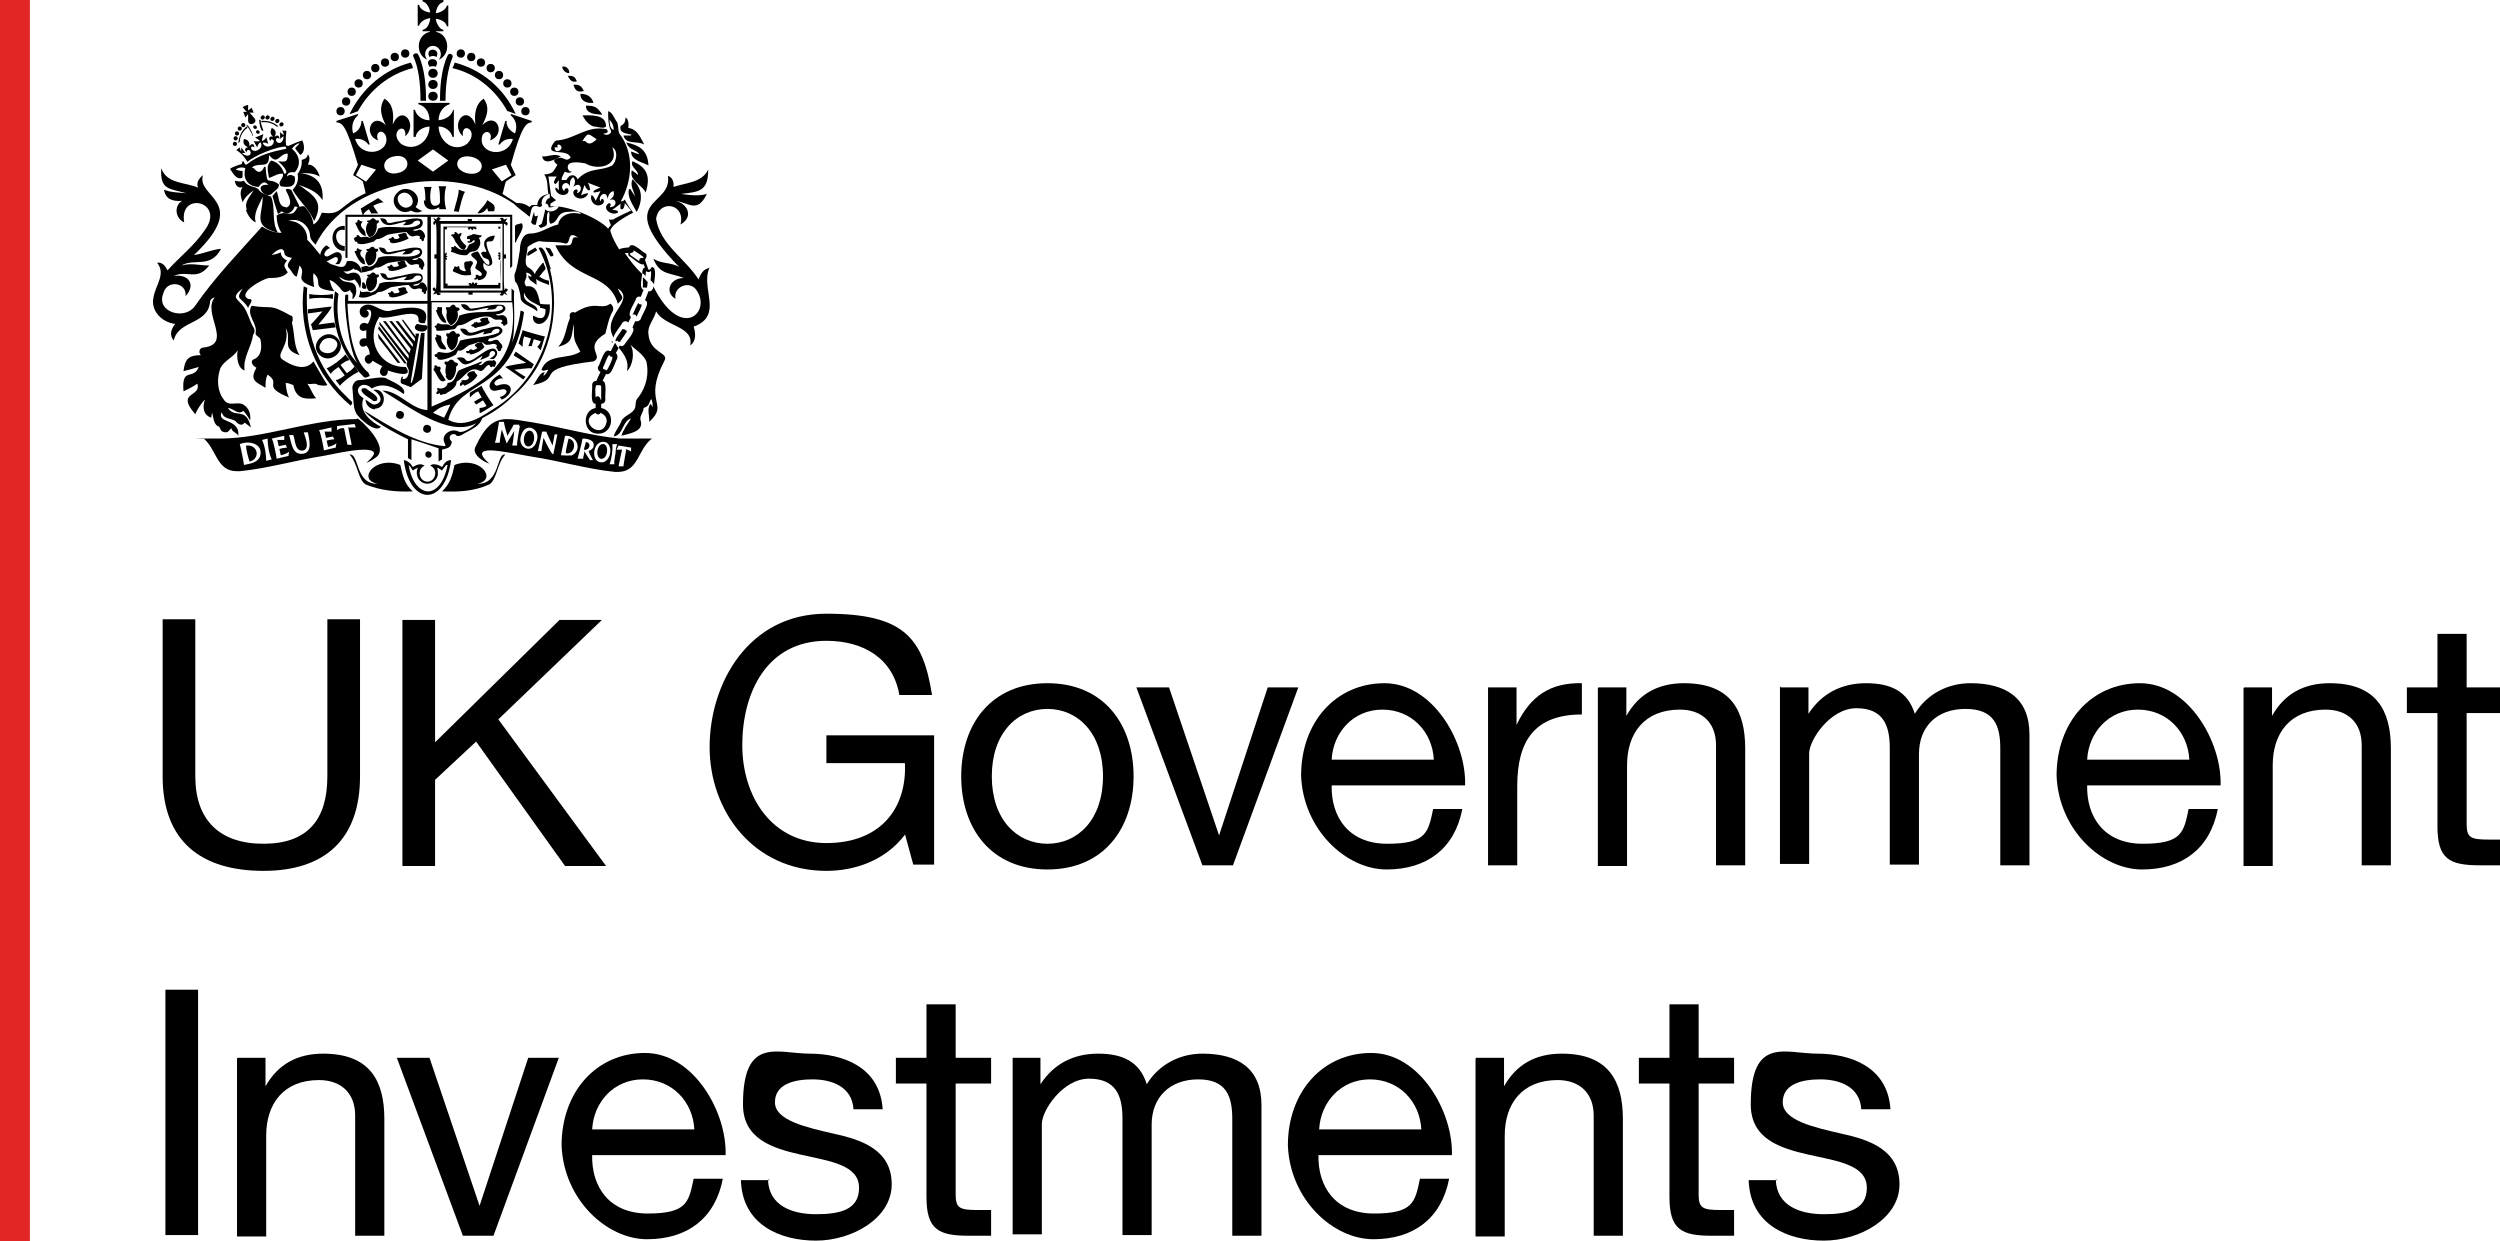 <?xml version="1.0" encoding="UTF-8"?>
<svg xmlns="http://www.w3.org/2000/svg" version="1.1" viewBox="0 0 359.7 178.6">
  <!-- Generator: Adobe Illustrator 30.0.0, SVG Export Plug-In . SVG Version: 2.1.1 Build 123)  -->
  <defs>
    <style>
      .st0 {
        fill: #e12626;
      }
    </style>
  </defs>
  <g id="Line">
    <rect class="st0" width="4.3" height="178.6"/>
  </g>
  <g id="Simplified_Coat_of_Arms">
    <g>
      <g>
        <path d="M93.5,38.8h-.2s-.5-1.4-.5-1.4c.2-.3.4-.8,0-1-.5-.2-1.9-1.8-2.3-.8-.2,0-1.3.1-1.4.3-.5-.8-1-1.7-1.3-2.7.2-1.1,3.3-2.6,3.3-2.6,0,0-.9-1.2-1.2-1.9-.2.3-.3.2-.6.3,1.7-3,2-7-.2-9.8-.2-.5-.1-1.1-.3-1.6-.4-.5-.7-1.5-1.3-1.6,0,.9,0,1.8.3,2.6.5.6-.6,1.1-1,.6.6,0,.8-.2.5-.6-2.8-.6-4.4,1.3-7,1.6-.2,0-.4,0-.6.3-1.6,2.2,2,.7,2.4,2.2-.6.5-.7.2-1.3,0-.8,0-1.6.3-.6,1-.6,1-.6,1.3-1.9,1.4.6.8.4,1.9.6,2.8-.9.2-1.5.6-1.6,1.6-.4,0-.9-.1-1.1.3-.6-.5-1.2-.6-1.9-.6-.3-.2-1.2-.8-2-1.3.2-.6.3-1.3.5-1.8.3-.2,1.2-.8,1.4-.9-.1-.2-.6-1.2-.7-1.5,1.6-5.7,2.2-6,3-6.1v-.2s-3-1-3-1v.2c.7.6,1,1.5.6,2.6-.8-.4-1.3-1.1-1.2-1.8,0,0-.2,0-.2,0l-1,3.4s.1,0,.2,0c.4-.6,1.1-.9,1.9-.8-.9,3-5.2,2.1-4.4-.5.5-1,1.6-.4,1.1.7,2.4-.8,1-4.3-1.1-2.2.7-1.4,1.1-2.5.2-3.8-1.1.7-1.4,2-1.2,3.7-1.3-3.1-3.7,0-1.8,1.7-.3-2.3,2.5-.8.6,1.1-1.8,1.3-4-.2-4.1-2.5,1,0,1.8.7,2,1.5,0,0,.2,0,.2,0v-3.9c.1,0,0,0-.1,0-.2.8-1,1.4-2.1,1.5,0-1.2.8-2.1,1.6-2.3v-.2h-4.5v.2c.9.2,1.6,1.1,1.6,2.3-1.1,0-1.9-.7-2.1-1.5,0,0-.2,0-.2,0v3.9c.1,0,.3,0,.3,0,.1-.8.9-1.4,2-1.5,0,2.3-2.3,3.7-4.1,2.5-1.9-1.8.9-3.3.6-1.1,1.9-1.6-.4-4.8-1.8-1.7.2-1.7,0-3-1.2-3.7-.8,1.3-.5,2.4.2,3.8-2-2-3.4,1.4-1.1,2.2-.5-1.1.5-1.8,1.1-.7.8,2.5-3.5,3.5-4.4.5.8-.1,1.5.2,1.9.8,0,0,.2,0,.2,0l-1-3.4s-.2,0-.2,0c0,.7-.4,1.5-1.2,1.8-.3-1.1,0-2,.7-2.6v-.2c0,0-3.1,1-3.1,1v.2c.9.1,1.4.4,3.1,6.1-.1.3-.6,1.2-.7,1.5.2.1,1.2.7,1.4.9.1.5.3,1.1.4,1.7,0,0,0,0,0,0,0,0,0,0,0,0-4.1,1.9-3.2,3.2-6.3,2.8-.3.7-.5,1.3-1.2,1.7-.1-1-.6-1.8-1.2-2.5-.3-.3-.7,0-1.1,0-.9,1.9-1.4.2-3,1.2,0,.9.2,1.7.7,2.5-1.1,0-2-.4-2.8-.9-3.3,3.7-6.8,7.3-9.7,11.5-1.5,2-5.6.8-4.5-1.9.5-2,3.4-1.6,3.2.4,1.5-1.6.5-3.2-1.7-2.9,2-.9,3.3.8,5.1-1.5-1.4,0-2.6-.4-4,0,1.8-1.1,4.2.5,5.7-2.4-1.3.1-2.5.7-3.9.9,8.2-7.8.3-8.2,1.3-11.5-.6.5-1,1.1-.7,1.8-1.8-.8-4.5-.5-5.3-2.8-.2,3.2,1.2,2.9,3.6,3.6-1.1-.1-2.2-.1-3.2-.5.2,1.4,1.3,1.7,2.6,1.6-1.2.7-1,2.5.3,3.1-.8-4.6,6.1-3,2.9,1.2-1.5,2.2-3.6,3.8-5.3,5.7-.3-.6-.7-1.2-1.5-1.1,1.3,1.6-.2,3.2-.5,4.9-.5,2,1.2,3.7,3.1,3.9-.7.9-.8,1.7-.2,2.4.6-2.9,4.8-2.3,5.2-5.4,0-.4.2-.7.7-.8-1.9,2.2,2.7,6.7-1.6,7.2-.6,0-.8.7-.4,1.1-1.8,0-2.3.6-2.5,2.3.8-.2,1.5-.4,2.2-.6-.8,2-2.5-.1-2.2,3.5.7-.3,1.4-.7,2-1.1.6,2-3.2,1.1-.3,4.4.2-.6,1-1.8,1.4-2.1-.4,1-.3,2.2.9,2.6,0-.3.1-.5.1-.8,0,0,0,0,0,0,.2.7.2,1.6.8,2,.2,0,.3.2.4.4.1.4.5.5.8.5.4,0,.5-.4.8-.6,0,.5.7.6,1,1.1.2-2.6-3.2-1.7-2.4-3.4.3,1.1,1.3.8,2,1.3.3.4.9.8,1.3.2.3.2.6.5.9.7-.7-3.1-2.3-1.2-3.3-2.8.7,0,1.5,1.1,2.2.4.4.4.7.9,1,1.4.1-1-.2-1.8-1-2.3-.9-.5-2.1.4-2.8-.7-1-1.3-1-3.1-.5-4.5.5-1.1,1.9-1.6,2.5-2.6-.2,1,0,2.6,1,2.9-.3-1.8,1-3.4,1.2-5.1.3-.4.3-.8,0-1.2-.5-.9-.7-1.9-1.3-2.8-.9-1.3-2-1.3-.2-2.7-1.1,1.8-.2,1.1.8,2.8.2-.6,1-1.3,0-1.3-1.6-.8,2.1-2.9,3-3,.8,0,2,0,2.7-.8-.4-.8-.8-.9-.1-1.7-.5-.3-.9-.6-.9-1.2-.4.2-.8.3-1.3.4.4-.5,1.6-1.4,1.8-.4,0,.6.6.7,1.1.8-.3.5-.9,1-.4,1.5.4.4.6,1.1,1.1,1.2.1-.5.3-1.1.4-1.6,1.2,1.3-1.2,2,2.1,3.1-.1-.7-.2-1.3-.1-2,1.6,1.3-.7,2.2,3,2.6-.4-.5-.5-1-.7-1.6.6.1,1.1.7,1.5,1.1.4.6.7.9,1.5.3,0,.1,0,.2.1.3.4.3.2.7.2,1h.1c.5-.5.5-1.1.4-1.7-.4-1.2-1.8-.2-2.4-1.5.7.5,1.4.8,2.2.4.4.4.6.7.8,1.3.4-1.3,0-2.6-1.4-2.2-.4.2-.6.1-1-.3.6.2,1.1-.1,1.5-.4,0,.1.1.2.2.2.4,0,.6.3.9.5.1-1.1-1-2-2.1-1.7-.3,1.4-1.4.6-2.3.4-1.4-.8-2.2-2.4-3.4-3.5.1-1.5-1.2-2.8-2.7-2.7,1.4-.6,3,.6,3.1,2,0,.6.4,1,.8,1.4,4.7-9.4,19.8-11.9,28.5-5.9h0c.7.7,1.5,1.2,2.3,1.9.3-.9.1-2,1.5-1.4l.3-.2c-.3-.8.3-1.6,1.1-1.7v.6c-.3,0-.6.4-.6.8.3,0,.5.3.4.5.3.1.6,0,.8-.1.2,0,.4,0,.7,0-.3.7-1.4,1-2,.4h0c.1.2-.4,1.8-.4,1.9,0,.2-.3.4-.5.4,0,.2.2.3.3.4.4-.2.9-.2.9-.7,0-.3-.1-1.7.3-1.6.2.5-.2,1.2.2,1.7,1.3-.3.7-1.4,2.2-1.7.6,0,1.9-.3,2.2.3-1.3-.4-3,0-3.3,1.5-1.4.3-2.5,1.3-4,1.3-1.2,0-1.5,1.5-1.5,2.4-.2,1.1-.3,2.2-.7,3.3-.2.4,0,.8,0,1.2.4.2.8,1.8.8,2.3,0,1,1.7,1.3,2.4,2,.2-1.3-2.2-.9-1.9-2.7.4,1.2,1.4,1.4,2.4,2-.3-1.2-.4-3.2-2.1-2.9-.6-.9.3-.9,0-2,.5.1.7.3.8.6-.1,0-.3,0-.5-.2,0,.8.7.9,1.2,1.4,0-1.2-.2-2-1.3-2.6-.6-.6,0-2,0-2.8,0-.2,1.5-1,1.8-.9,1.1.2,2.4,0,3.5.3,1.1.4.2-2.1,2-.8-1.3-.4-.5,1-1.4,1.1-.7,0-1.2,0-1.9,0,2.4,5.2,7.6,3.7,9,8.4,1.2-1.1.4-1,0-2.2,2.7,1.8-2.5,3.9-.6,7.1-.1-.4,1.1-1.8,1.2-2.1.2-.3.6-.4.9-.1l.4-.8c-.7-.4.6-2.1.7-2.6.1-.3.4-.4.7-.3l.4-1c-.7-.2-.2-1.9-.2-2.3-1-.9-1.8-2-2.5-3h.5c0,.2,0,.4.2.5.3.1,1.6,1.4,2,1.1l.2.5c-.3,0-.4.5-.4.8.2.1.4.3.5.4,0-.1,0-.6.1-.7.2.2.4.2.6,0,.2,0,0,1.2,0,1.3.2.2.4.4.5.6,0-.5.5-2.4-.3-2.5ZM79.8,21.2c.2,0,.3,0,.5,0-.3-.2,0-.6.3-.3.7.5-.7,1.4-.8.4ZM52.6,26.1l-1.4-.9.8-1.5,2.1.7-1.4,1.7ZM57.2,24.9c-2.2.5-2.7-2-.5-2.4,2.2-.5,2.7,2,.5,2.4ZM62.3,24.7l-2.2-1.6,2.2-1.6,2.2,1.6-2.2,1.6ZM69.3,24.1c-.3,1.6-3.8.9-3.5-.7.3-1.6,3.8-.9,3.5.7ZM70.7,24.4l2.1-.7.8,1.5-1.4.9-1.4-1.7ZM87.7,17.2c.4.5.6.9.6,1.5-.4-.1-.6-.6-.6-1.5ZM85.8,20.1c-.5.4-1,.9-1.6.2-.1,0-.2,0-.4,0,.8-1.3.8-1.1,2-.3ZM81.2,24.7c.4.1.7.3,1.1,0-.4,0-.5-.2-.6-.5-.2-1.2,1.8-.8,2.5-.7,1.8,1.1,5,.4,3.9-2.3.9.5.6,2,0,2.6-1.7.9-3.3.2-5,2-.3-.8-1.2-.8-1.6.1-.3,0-.4,0-.7,0,0-.5.3-.8.5-1.3ZM87.7,32.6c0,0-.2.3-.2.3-1.4-1.6-6.2-3.5-8.3-3.2,0,0,0-.2,0-.4h0s.8-.5.8-.5l-.7-.6c0,0-.4-2.8-.4-2.8h1.2s-.4.5-.4.9c0,0,.1.1.2.2.2-.1.5-.6.5-.6v1.6c.1,0-.2-.5-.5-.5,0,0,0,.1,0,.2.3,1.1,1.9,1.1,1.9.2,0-.5-.6-.4-.6.1-.9-.7.3-1.8.8-.7,0-.6,0-1,.5-1.3.3.4.3.8,0,1.4,1.1-1,1.5.7.5.9.5-.9-.9-.6-.4.3.5.7,1.6.6,2-.2,0,0,0,0,0-.1-.4,0-1,.3-1,.3l.5-1.5s.2.6.6.8c0,0,.1,0,.2-.1,0-.4-.3-1-.3-1l1.8.7s-.7.2-1,.5c0,0,0,.1,0,.2.4,0,1-.2,1-.2l-.7,1.4s-.2-.6-.5-.8c0,0,0,0-.1,0-.3.8.5,1.7,1.3,1.4,1-.3.2-1.5,0-.5-.5-.8.9-1.8,1-.4.2-.7.4-1,.9-1.1.1.6,0,.8-.6,1.3,1.1-.5,1.2,1.1,0,1,.4-.4,0-.8-.3-.4-.7.7.6,1.7,1.5,1.2,0,0,0-.1,0-.2-.2-.2-.8-.2-.8-.2l1.2-.9s-.1.5,0,.8c0,0,.2,0,.3,0,.3-.3.3-.9.3-.9l.9,1.1s-2.2,1-2.6,1.3h-.6c0,0,.3.8.3.8h0ZM92.4,37.1c-.3,0-.5.2-.4.5,0,0,0,0,0,0l-1.3-.9c0,0-.1-.2,0-.3.2,0,.5-.1.5-.4,0,.1,1.5.9,1.4,1.1Z"/>
        <path d="M76.9,30.9c0-.1-.1-.3,0-.4-.2,0-.4,1.4-.5,1.5.1.1.2.2.3.3.1,0,.4.1.4,0,0,0,.3-1.3.3-1.3-.2.1-.4.2-.5,0Z"/>
      </g>
      <path d="M57.6,66.9c-3.6-1.4-6.3,2.1-3.3,2.7-3.2.1-2.6-4.4-4-4.2,1.2,1.3,1.2,3.6,2.3,4.3,2.2.9,4.5,1.1,6.8,1-1.2-1-1.5-2.4-1.8-3.8Z"/>
      <path d="M68.7,69.6c3-.6.3-4.1-3.3-2.7-.3,1.4-.6,2.7-1.8,3.8,2.3.1,4.6,0,6.8-1,1.1-.7,1.1-3,2.3-4.3-1.3-.3-.7,4.3-4,4.2Z"/>
      <path d="M92.5,41.2c0,0,0,.1,0,.2.2-.1.4,0,.5,0,.2,0,.1-.6.2-.8-.2-.2-.4-.5-.7-.7v1.2Z"/>
      <path d="M91.6,45.6c0-.2.9-1.7.7-1.8-.2,0-.4,0-.4-.2-.2,0-.8,1.6-.9,1.7.3-.2.7.1.6.5,0,0,0,0,0,0Z"/>
      <path d="M101.9,38.6c-.8.2-1.1.9-1.4,1.6-1.9-3-5.5-5-6.1-8.7.4-2.9,4.3-2.2,3.5.8,2-1.1,1-3.1-.8-3.4,2,.2,3.2,1.9,4.6-1-1.2.4-3.1.1-3.7,0,2.5-.3,3.9-.3,3.9-3.5-.9,1.9-3.3,1.9-5,2.5.1-.8-.2-1.4-.8-1.6.7,4.6-8.1,3.1,1.6,13.1-1.2-.7-2.6-.4-3.7-1.2.9,2.4,2.4,2,4.4,2.8-2.1,0-2.8,2.1-1.2,3-.4-1.6,1.8-2.7,2.9-1.4,2.5,3.2-2.1,7.7-6.1-.4,0,.4-.3.8-.7.7l-.5,1.3c.9.3-.5,2.1-.6,2.7-.2.3-.5.4-.8.3l-.4.9c.6.5-.9,2-1.1,2.4-.2.3-.5.4-.7.2l-.2.3s0,0,0,0c1,1.2,1.5,2.1,1.2,3.4.8-.7,1.2-2.7.5-3.8.8.8,1.8,1.3,2.3,2.4.4,1.8,0,3.6-1.1,5.1-.5.5-.4.8-.5,1.5-.3,1-1.6,1.1-2,2-.3.8-.9,1.4-1.1,2.2,1.4-.2,1.2-2.2,2.5-2.6-.5.8-1.1,1.6-1.4,2.5,1.1-.3,3.2-.6,2.8-2.1-.3-.7.4-1.2.4-1.9.9-.3.7-.7,1.1-1.3.2.4.2.8.2,1.2-.1-.2-.2-.4-.3-.5-.6.8-.1,1.7-.2,2.6,3-2.7-1-2.7,2.2-8.8.7-1.2-2.1-1.1-2.3-3.8-.2-1.2.8-2.1,1.1-3.3,1.2,2.2,5.5,2.1,4.9,4.9.9-.6.8-1.8.5-2.7,4.4-1.6.9-5.6,2.3-8.5Z"/>
      <path d="M88.8,49c0,0,.2.1.2.2,0,0,.1,0,.2,0,0-.1,1.1-1.5,1-1.6-.1,0-.2-.1-.3-.2-.1,0-.3-.1-.4,0,0,.2-1.2,1.5-.9,1.7,0,0,.1,0,.1,0Z"/>
      <path d="M88.2,49.3s0,0,0,0h0s0,0,0,0Z"/>
      <path d="M45.7,55.4c.4,0,.9.2,1.4,0-.7-1.1-1.3-2.2-2-3.4-1.2,1.5-3.2.6-4.5-.3-1-.8,1.2-2,.5-4.5,1,1.6-.8,3,2,3.9-.8-1.2-.7-2.8-1-4.2,0-.2-.2-.5,0-.7,0-.3.1-.8-.3-.8-3.2-1.8-2.5-.9-5.6-1.4-.8,1.3.8,2.5.6,3.8-.2.6.7.6.7,1.2.2,1,.1,2.3-1,2.7-.6.3-.1,1,.4,1.2-1,1.8-.2,2,1.3,2.9,0-.7,0-1.3.3-1.9,2.1,1.4-1,1.6,3.1,3.3-.4-.7-.4-1.4-.5-2.1.4,0,.8.2,1.1.3.4,1.9,1.5,2.1,3.3,1.9-.6-.6-.8-1.5-1.3-2.1.5.2,1.1-.2,1.6.2Z"/>
      <path d="M82.6,44.9c-.6,0-.7.3-.6.9-.6,1.3-.6,3-1.7,4.1,2.3-.6,1.8-1.5,2.3-3.3-.1,2.4,0,2.3.9,4-1.8,1.2-4.7.2-5.6,2.6.3.3.6,0,1,0-.2.3-.3.6-.7.9,0-.2.1-.4.2-.5-.7-.2-1.2,1.3-1.7,1.8,4.7-1-.6-2.3,8.7-3.4,1.6-.8-1.6-2,1.7-4,.3-1.1.5-2.3,1.1-3.3.1-.3,0-.8-.4-1-1.4,1-2.1-.6-5.1,1.3Z"/>
      <path d="M34.9,25.5c0-.3,0-.6,0-.9-.4,0-.7-.1-1-.2.4-.3.9-.4,1.4-.2-.4,1.5.3,2.6,1.9,2.7.5-.7.9-.9,1.4-.3-2.2-.2-.6,2.1.5,1.3.3-.4,1.2-.8,1-1.4-1.7-1.2-1.6.6-1.9-2.5,0,0-.2,0-.2,0-.2.6-.7,1-1.2.5-.2-.2-.3-.4-.6-.4,1.2-.9,2.6.4,2.5-1.8,1.3,1.6,1.4-.2,2.7-.2,0,1.3-.3,1.2-1.4,1.1.4.3,1.8,1.7.9,1.8-.3-.9-.9-1.7-1.9-1.9-.8.8-.4,1.6-.3,2.5.7-.2,1.3-.7,2-.6.2.7-.9,1.1-.3,1.8,1.1.2,2.3.2,2-1.4-.4-.2-.7-.4-1.1,0,0-.6.6-.7,1.1-.6,1-1.1.7-2.5-.4-3.4.3-.4.6-.7,1.1-.8-.2.4-.6.5-.6.8.2.3.5.6.7.9.6-.3.7-1.2.3-2.1-.7.2-2,.8-2,.8-.6-.2-.4,0-.3.4-2,.4-4,.9-5.6,2.2-.3.2-.4,0-.5-.3-.2-.3-.3.2-.3.3,0,0-1.2.3-1.7.7.4.6.9,1.6,1.7,1.3Z"/>
      <path d="M42.8,24.9c.2.9,0,1.7-.7,2.4.9,1.6,2.4,2.8,3.1,4.5,1.5-2.8-.1-3.7-2.2-5.2,1.3.5,2.6.9,3.4,2.2.2-2.4-.9-3.6-3.2-3.9,0,0,0,0,0,0,1,0,1.9,0,2.8.5-.2-.7-.8-1.8-1.7-1.7.3-.7.3-1.1,0-1.5-.1.5-.4.7-.9.8.1.8-.2,1.5-.6,2.1Z"/>
      <path d="M35.4,30.3c.3.7.7,1.4,1.4,1.7-.4-1.3.5-2.5,1-3.7,0,2.7-1.6,4.2,2.2,5.2-1-1.6-.3-3.6-1-5.2-.6-.3-1.3-.4-1.7-.9-.1-.2-.3-.3-.5-.4-.7-.2-1.4-.4-1.7-1-.5.2-.8.1-1.3,0,0,.6.5,1.2,1.1.9-.5.8-.2,1.5,0,2.2.4-.8,1-1.3,1.6-1.7-.5.8-1.4,1.7-1,2.7Z"/>
      <path d="M50.5,58.3c.5-.5-.2-.7-.5-1.1-4.5-4.2-6.2-9.7-5.8-15.8-.1,0-.2-.1-.5-.2-.8,6.5,1.7,13,6.8,17.2Z"/>
      <path d="M91,23.2c-.4.8.8,1.2.8,2-.3-.3-.6-.5-.9-.7-.4,1.5,1.4,2,2,3.2.7-2.2.3-3.6-1.9-4.5Z"/>
      <path d="M41.2,29.8c-1.2,0-1-1.4-1.4-2.3-.2.2-.4.5-.6.7.2.8.5,1.7.8,2.6.2-.1.4-.3.5-.4.8.6,1.6.2,1.9-.7.2,0,.5.2.7,0-.4-.8-.8-1.6-1.2-2.4-.2,0-.5-.3-.8,0,.3.7,1.3,2.2,0,2.6Z"/>
      <path d="M90.8,19.4s0,0,0,.1c-.4,0-.8,0-1.1,0,.4,1.4,2,.7,3,1.3-.6-1.1-1-2.2-2.3-2.4.1-.6,0-1.3-.4-1.5,0,.6-.2,1-.7,1.2-.3,1.1.9,1.1,1.7,1.3Z"/>
      <path d="M90.5,27.2h0c-.3,1.2.6,2.3,1.1,3.3.9-1.6.9-3.4-.6-4.7-.4.9.2,1.7.4,2.5,0,0,0,0,0,0-.2-.4-.5-.7-.7-1.1Z"/>
      <path d="M90.1,20.5c.5,1.2,1.3.9,1.9,1.7-.5-.1-.8-.3-1.2-.4,0,1.3,1.6,1.5,2.5,2-.1-2.1-1.2-2.9-3.2-3.3Z"/>
      <path d="M85.4,18.2c.6,0,1.4.4,1.8,0,0-1.8-2.2-1.6-3.4-1.6.4.7.8,1.3,1.6,1.6Z"/>
      <path d="M79.1,43.8c-.5,0-.9,0-1.4-.1,0,.3,0,.4,0,.6.3,0,.5.1.8.2,0,1.5-.7,1.5-1.8.9-.3,1.9,2.7,1.7,2.4-1.6Z"/>
      <path d="M78.1,37.8c-1.7,2-1.7,2.3.9,3.2,0-.2,0-.4,0-.6-.5-.1-1-.3-1.4-.6.3-.4.6-.8.9-1.1,0-.3-.2-.5-.3-.9Z"/>
      <path d="M70.3,30.4c.3,0,.5,0,.8,0,.3-1-.3-1.1-1-1.6-.3.8-1,1.2-1.4,1.9.7,0,1.1-.3,1.4-.8,0,.2.1.4.2.6Z"/>
      <path d="M74.2,34.9c.2-.7,1.5-2.3.8-2.8-.3.2-1,.1-.9.6,0,.7,0,1.4,0,2.2,0,0,0,0,0,0Z"/>
      <path d="M86.6,16.5s0,0,0-.1c-.7-1-1-1.2-2.3-1.2,0,1.2,1.3,1.2,2.2,1.3Z"/>
      <path d="M83.5,13.5c0,.9.7,1.4,1.9,1.3-.3-.9-.9-1.3-1.9-1.3Z"/>
      <path d="M80.7,22.5c-1-.5-1.8.1-2.7,0,.3,1.4,1.9.4,2.7,0Z"/>
      <path d="M82.5,12.2c.3.9.6,1.1,1.5.9-.3-.7-.7-1-1.5-.9Z"/>
      <path d="M83,11.7c-.3-.7-.5-.8-1.3-.8.3.7.7,1,1.3.8Z"/>
      <path d="M78.5,35.7c.2.4.5.8.7,1.2.9,0,.1-.7,0-1.1-.1-.1-.4-.1-.6-.2,0,0,0,0,0,0Z"/>
      <path d="M76,36.8c.5-.3.9-.5,1.3-.8,0-.1-.2-.2-.3-.4-.4.4-1.3.5-1.1,1.2Z"/>
      <path d="M81.9,10.5c.1-.5-.5-1.1-1-.9,0,.5.6,1,1,.9Z"/>
      <polygon points="71.7 36.6 71.7 36.6 71.7 36.6 71.7 36.6"/>
      <path d="M36.9,18.5c.2-.2-.1-.6-.4-.4-.2.2.1.6.4.4Z"/>
      <path d="M37.3,19.2c.2-.2-.1-.6-.4-.4-.2.2.1.6.4.4Z"/>
      <path d="M35.6,16.1h0s-.6,0-.6,0l.3.8.4-.5s0,0,0,0c0,0,0,1,0,1h0c.1.9,1.5.3.9-.4,0,0-.7-.8-.7-.8,0,0,0,0,0,0h.6c0,0-.3-.7-.3-.7l-.5.4s0,0,0,0v-.8c-.2,0-.6.2-.8.3l.5.6s0,0,0,0Z"/>
      <path d="M33.9,20.2c.4,0,.4-.6,0-.6-.4,0-.4.6,0,.6Z"/>
      <path d="M33.8,21c.4,0,.4-.6,0-.6-.4,0-.4.6,0,.6Z"/>
      <path d="M35,18.3c.4,0,.4-.6,0-.6-.4,0-.4.6,0,.6Z"/>
      <path d="M34.1,19.5c.4,0,.4-.6,0-.6-.4,0-.4.6,0,.6Z"/>
      <path d="M37.7,20.2c0-.3.2-.9.2-.9-.3.1-.9.4-1.2.5,0,0,.6.3.7.5-.3,0-.5.1-.9,0l.5.9c.1-.4.3-.7.5-.7.5.8-.8,1.6-1.3,1-.2-.3,0-.6.4-.3,0-.6-.5-.6-.7-.1,0-.6-.1-1-.8-1.1-.2.6,0,.9.6,1.2-.3,0-.7.3-.2.7,0-.4.3-.4.5-.2.3.7-.5,1-1.2.3.1,0,.3,0,.5,0l-.6-.8c0,.3,0,.5,0,.6-.1-.2-.2-.3-.2-.6l-.5.4c.5.3,1,.7,1.6,1.7.8-.8,4.2-2.3,5.6-2.2-.2-1.1,0-1.8,0-2.3h-.6c.2.3.2.4.2.6-.1,0-.3-.2-.5-.4v1c.2-.2.3-.3.5-.4,0,1-.8,1.3-1.1.6,0-.3.2-.5.5-.2,0-.6-.4-.6-.7-.3.3-.6.2-1-.4-1.3-.3.6-.2.9.2,1.3-.4-.2-.8.1-.4.6,0-.4.4-.3.5,0,0,.9-1.4,1.1-1.6.2.1,0,.5,0,.8.2l-.3-1c-.1.4-.4.5-.6.6Z"/>
      <path d="M53.6,51.9c.5.3,1,.6,1.4.8-1.1,1.4.9,2,.8.6.8.3,3.8,1.2,2.6-.5-3.9.1-5.9-4-3.8-7.2,1.3.6,6-1.7,5.6.6.2.3.3.3.9.3,1.3-3.1-3.3-2.2-4.9-1.8-1.5.4-2.8-1.7-4.2-.5-.5.5-.2,1.5.5,1.5.6,0,.8-.8.2-1.1,1.2-.4.6,1.5.2,2-1.4-.7-1.6,1.5-.2.9,0,.4,0,.8,0,1.2-1.5-.3-1.1,1.8,0,1,.3.3.5.8.5,1.3-1.5.2-.3,2.2.4.9Z"/>
      <path d="M58,54.2c0,0-.1,0-.2,0-.1.3-.3.8,0,1,0,0,1.3.5,1.3.5l1.6-1.2.4-6.6h-.5c-.1,0-1,7.6-1.5,7.2,0-.5,1.2-7.1,1.2-7.1,0,0-.3,0-.5,0,0,.2,0,.4,0,.4l-1.8-2.4h-.2c0,.1,1.9,2.7,1.9,2.7v.4c-.3-.1-2.2-2.7-2.4-2.9h-.4s2.5,3.3,2.5,3.3v.4c-.1,0-3-3.7-3-3.7h-.4s3.1,4,3.1,4l-.2.6-3.4-4.6h-.4s3.7,4.9,3.7,4.9v.5c-.1,0-4.2-5.3-4.2-5.3v.4c0,0,3.7,5,4,5.3-.2.6,0,.7.2,1.2.1.6-.2,1.5-.9,1.3Z"/>
      <path d="M58.4,52.1l-3.9-5.2s0,.2-.1.4c.3.4,3.8,5,3.8,5h.3Z"/>
      <path d="M54.5,48.7c.9,1.1,1.8,2.3,2.7,3.5.1,0,.4,0,.4,0l-3.2-4.2s0,.4.1.7Z"/>
      <path d="M61.3,46.8c-.4,0-.9-.1-1.3-.2-.8.7.1,1.1.7,1.1.5.1,1.2-.6.6-.9Z"/>
      <path d="M61.2,65.3c-.1.6.8.8.9.2.1-.6-.8-.8-.9-.2Z"/>
      <path d="M62,61.8c.2-.7-1-1-1.1-.2-.2.7,1,1,1.1.2Z"/>
      <path d="M58.1,59.8c.2-.7-1-1-1.1-.2-.2.7,1,1,1.1.2Z"/>
      <path d="M64.4,66.9c-.5,2.6-1.7,3.8-2.8,3.8s-2.4-1.2-2.8-3.8c.1.1.3.3.4.5l.2.3.3-.2c.1,0,.3-.2.4-.2-.1.3-.2.7-.1,1,.1.8.8,1.3,1.5,1.3.7,0,1.4-.6,1.5-1.3,0-.4,0-.7-.1-1,.1,0,.3.1.4.2l.3.2.2-.3c.2-.2.3-.4.4-.5M64.9,66.2c-.7,0-1,.5-1.3,1-.3-.2-.7-.4-1.1-.4-.2,0-.4,0-.6.2,1.2.5.8,2.3-.4,2.3-1.2,0-1.6-1.8-.4-2.3-.2-.1-.4-.2-.6-.2-.4,0-.8.2-1.1.4-.3-.5-.7-.9-1.3-1,.4,3.3,1.9,5,3.4,5s3-1.7,3.4-5h0Z"/>
      <path d="M54.2,57.6c.5-.6-1.3-1.4-1.5-1.7-.2-.1-.5,0-.6,0-.5.6,1.2,1.4,1.5,1.7.2.2.5.1.7,0Z"/>
      <path d="M53.9,58.8c1.9,0,1.7-3.1-.2-2.7.9.5,1.7,1.7.3,2.1-.5.1-1-.5-1.4-.7,0,.7.6,1.4,1.4,1.4Z"/>
      <path d="M51.2,59.4c.4.8,2.9,3,3.6,2-1.2-.6-3.3-2.1-2.5-4.1-1.8-1.1-.2-2.8,1.2-1.4,1.5-.9,3.1-.3,4.6.8.5-1.1-2-1.9-2.6-2.3-.7-.3-3.1.3-3.9.3-.5,0-.9.6-.9,1.1.1.6.1,3.1.5,3.5Z"/>
      <path d="M73.1,16l1.1.4c-1.7-3.7-4.9-6.4-8.8-7.4,0,.3-.2.5-.3.8,3.4.8,6.2,3.1,7.9,6.2Z"/>
      <path d="M50.4,16.4l1.1-.4c1.7-3.1,4.6-5.4,7.9-6.2,0-.3-.2-.6-.3-.8-3.8,1-7,3.7-8.8,7.4Z"/>
      <path d="M70.6,10.4c.8,0,.8-1.2,0-1.2-.8,0-.8,1.2,0,1.2Z"/>
      <path d="M67.8,8.8c.8,0,.8-1.2,0-1.2-.8,0-.8,1.2,0,1.2Z"/>
      <path d="M66.3,8.3c.8,0,.8-1.2,0-1.2-.8,0-.8,1.2,0,1.2Z"/>
      <path d="M69.2,9.6c.8,0,.8-1.2,0-1.2-.8,0-.8,1.2,0,1.2Z"/>
      <path d="M71.8,11.4c.8,0,.8-1.2,0-1.2-.8,0-.8,1.2,0,1.2Z"/>
      <path d="M75,16c0,.8,1.2.8,1.2,0,0-.8-1.2-.8-1.2,0Z"/>
      <path d="M74.2,14.6c0,.8,1.2.8,1.2,0,0-.8-1.2-.8-1.2,0Z"/>
      <path d="M73,12.6c.8,0,.8-1.2,0-1.2-.8,0-.8,1.2,0,1.2Z"/>
      <path d="M73.4,13.2c0,.8,1.2.8,1.2,0,0-.8-1.2-.8-1.2,0Z"/>
      <path d="M54,10.4c.8,0,.8-1.2,0-1.2-.8,0-.8,1.2,0,1.2Z"/>
      <path d="M52.8,11.4c.8,0,.8-1.2,0-1.2-.8,0-.8,1.2,0,1.2Z"/>
      <path d="M49,16.6c.8,0,.8-1.2,0-1.2-.8,0-.8,1.2,0,1.2Z"/>
      <path d="M55.4,9.6c.8,0,.8-1.2,0-1.2-.8,0-.8,1.2,0,1.2Z"/>
      <path d="M50.6,13.8c.8,0,.8-1.2,0-1.2-.8,0-.8,1.2,0,1.2Z"/>
      <path d="M49.8,15.2c.8,0,.8-1.2,0-1.2-.8,0-.8,1.2,0,1.2Z"/>
      <path d="M58.3,8.3c.8,0,.8-1.2,0-1.2-.8,0-.8,1.2,0,1.2Z"/>
      <path d="M51.6,12.6c.8,0,.8-1.2,0-1.2-.8,0-.8,1.2,0,1.2Z"/>
      <path d="M56.8,8.8c.8,0,.8-1.2,0-1.2-.8,0-.8,1.2,0,1.2Z"/>
      <path d="M63.3,14.5h.8c0-2.6.4-4.8,1-6.2.2-.5-.5-.8-.7-.3-1,2.1-1.1,5-1.1,6.6Z"/>
      <path d="M60.5,14.5h.8c0-1.6-.1-4.5-1.1-6.6-.2-.5-1-.1-.7.3.7,1.5,1,3.7,1,6.2Z"/>
      <path d="M62.3,14.5c.9,0,.9-1.3,0-1.3-.9,0-.9,1.3,0,1.3Z"/>
      <path d="M62.3,12.8c.9,0,.9-1.3,0-1.3-.9,0-.9,1.3,0,1.3Z"/>
      <path d="M62.3,11.2c.9,0,.9-1.3,0-1.3-.9,0-.9,1.3,0,1.3Z"/>
      <path d="M61.8,9.6c.3-.1.7-.1.9,0,.9-1.5-1.9-1.4-.9,0Z"/>
      <path d="M62.8,8.2c.7-1.4-1.8-1.4-1,0,.3-.2.7-.2,1,0Z"/>
      <path d="M61.9,2.7c-.1.8-.5,1.5-1.1,1.6v.2h1.1c0,0,0,0-.1.1-1.9.4-2.1,3.3-.3,4-.7-.7-.2-2,.8-2,1,0,1.5,1.3.8,2,1.8-.7,1.6-3.6-.3-4,0,0,0,0-.1-.1h1.1v-.2c-.5-.1-1-.8-1.1-1.6.8.1,1.5.5,1.6,1.1h.2V.8h-.2c-.1.5-.8,1-1.6,1.1.1-.8.5-1.5,1.1-1.6V0h-3v.2c.5.1,1,.8,1.1,1.6-.8-.1-1.5-.5-1.6-1.1h-.2v3h.2c.1-.5.8-1,1.6-1.1Z"/>
      <path d="M88.2,49.3h0c0-.1-.1-.2-.2-.3,0,.1,0,.3.2.3Z"/>
      <path d="M87.7,50.5c-.8-.5-1.3,1.8-1.6,2.2-.2.3,0,.7.3.8l-.6,1.3c-.3,0-.6.2-.6.6.1.5-.4,2.7.5,2.7v.6c-2.1.4-1.8,3.8.4,3.7,2.2,0,2.5-3.3.4-3.7v-.6c.3,0,.6-.2.6-.6-.1-.5.3-2.6-.4-2.7l.5-1c.8.4,1.3-1.8,1.6-2.2.1-.3,0-.7-.2-.8l.4-.7c-.1-.1-.3-.4-.5-.8l-.6,1.2ZM87.3,60.6c-.5,3-4.4,0-1.6-1.2.1.3.6.3.7,0,.5.2.9.6.9,1.2ZM86.4,57.5c0-.4-.5-.7-.7-.3,0-.2-.2-1.8.2-1.8.1,0,.3.1.4,0,0,0,.2.1.2.2v1.8s0,0,0,.1ZM88.1,51.6c0,.1-.7,1.8-.9,1.7,0-.1-.3-.2-.4-.2,0,0-.1-.2,0-.3.1-.1.7-1.9.9-1.7,0,.2.3.3.4.2,0,0,0,.2,0,.2Z"/>
      <path d="M44.8,46.8l.2.7,3.3-.4-.2-.7c-.2,0-2.3.3-2.3.3,0,0,2-2.3,1.9-2.6l-3.4.4v.6c.2,0,2.1-.3,2.1-.3,0,0-1.6,1.9-1.7,1.9Z"/>
      <path d="M46,51.1c1.6,1.5,4.2-.9,2.5-2.5-1.6-1.6-4.2.9-2.5,2.5ZM46.2,49.3c.7-1.3,3.1-.5,2.1.9-.7,1.2-3.1.5-2.1-.9Z"/>
      <path d="M48.3,54.7l.6.8c.6-.7,1.8-1.6,2.7-2l-.6-.8c-.2.4-.7.7-1.1,1l-.9-1.2c.4-.3.8-.6,1.3-.7l-.6-.8c-.6.7-1.8,1.6-2.7,2l.6.8c.2-.4.7-.7,1.1-1l.9,1.2c-.4.3-.8.6-1.3.7Z"/>
      <path d="M47.9,43v-.7c-.9.2-2.4.2-3.4,0v.7c.9-.2,2.4-.2,3.4,0Z"/>
      <path d="M72.2,57.5c2-.9,1.6-2.9-.7-2-1-.3.3-1.3.9-1h0s-.5-.6-.5-.6c-.7.3-1.9,1.3-1.3,2.1.4.5,1.3,0,1.9,0,.9.2,0,1.1-.6,1.1h0"/>
      <path d="M77.8,50.4l.6-2c-.3,0-3-.8-3.2-.9l-.6,1.9.6.5h0c0-.4,0-.9.2-1.5l1,.3c-.1.3-.3,1-.4,1.1h.5c0,0,.3-1,.3-1l1,.3c-.1.4-.3.6-.5.8l.5.5Z"/>
      <path d="M76.5,53l.3-.6-2.6-1.8-.3.5c0,.1,1.8,1.1,1.8,1.1,0,0-2.8.4-3,.6l2.6,1.8.3-.4c-.1,0-1.6-1-1.6-1,0,0,2.3-.3,2.4-.2Z"/>
      <path d="M69.2,59.4l1.8-1.1c-.2-.2-1.7-2.5-1.7-2.8l-1.7,1v.7c0,0,0,0,0,0,.3-.3.7-.7,1.2-.9l.5.9c-.3.1-.9.5-1.1.6l.3.4,1-.6.5.8c-.3.2-.7.3-1,.3v.7Z"/>
      <path d="M48.9,36.4c-.5-.4-1.2.3-1.8.5-.9,0-.2-1.1.4-1.2h0s-.5-.4-.5-.4c-.9.4-1.5,2.3-.1,2.3.3,0,1-.5,1.3-.6.7-.1.4.8,0,1,.2,0,.4,0,.6,0,.4-.5.6-1.3,0-1.7Z"/>
      <path d="M49.6,35.4c-1.5,0-1.8-2.7,0-2.3v-.6c-2.4-.1-2.3,3.6,0,3.6v-.6Z"/>
      <path d="M53.3,30.7s1,0,1.1,0c-.4-.6-.7-1.1-.7-1.1.4-.2,1.1-.5,1.5-.5l-.8-.6-2.5,1.5.3,1h0c.2-.4.5-.7.9-.9,0,.1.2.4.4.7Z"/>
      <path d="M60.8,30.3h0c-.5.4-1.1.3-1.7,0-1.6.9-3.3-1.2-2-2.5,1.3-1.6,4,.2,2.7,2,.4.3.8.5,1,.6ZM58.8,29.8c1.3-.5.2-2.5-1-2-1.3.5-.2,2.5,1,2Z"/>
      <path d="M61.2,28.9c0-.5,0-1.5-.2-2h1.1c-.2.5-.5,2.8.5,2.7.4,0,.8-.3.7-.7,0-.6,0-1.6-.2-2.1h1.1c-.3.9-.3,2.4,0,3.3h-1c0,0,0-.2,0-.3-1,.7-2.3.3-2.2-1Z"/>
      <path d="M66,30.5c.2-.8.5-2.2.9-2.9l-.9-.3c0,.9-.5,2.2-.7,3.1q.3,0,.7.1Z"/>
      <g>
        <path d="M71.4,41.5h.6v-8.9h-8.2v8.9h7.7ZM68.2,41.2h0s0,0,0,0ZM67.4,41.2h0s0,0,0,0h0ZM71.6,36.6s0,0,0,0h0s0,0,0,0ZM68.2,32.8h0s0,0,0,0h0ZM64,37.4h0s0,0,0,0c0,0,0,0,0,0,0-.2.3,0,.1,0h0c.3,0,.3-.3,0-.3h0s.3-.2.3-.2h0c0,0-.3-.2-.3-.2h0c.3,0,.2-.4,0-.4h0c.1.2-.1.3-.1.1,0,0,0,0,0,.1h0v-3.5h.3v-.3h3c.2,0,0,.3,0,.1h0c0,.3.4.3.4,0h0l.2.3h.1l.2-.3c0,.3.4.2.4,0h0c-.1,0-.3-.1,0-.2,0,0,3.1,0,3.1,0v.3h.3c0,0,.1,4.3-.1,3.4h0c-.3,0-.3.3,0,.3h0s-.3.2-.3.2h0c0,0,.3.2.3.2h0c-.3,0-.2.4,0,.4h0c.3-1,.1,3.5.1,3.3h-.3v.3h-3c-.2,0,0-.3,0-.1h0c0-.3-.4-.3-.4,0h0l-.2-.3h-.1l-.2.3h0c0-.3-.4-.2-.4,0h0c.1,0,.3.2,0,.2,0,0-3,0-3,0v-.3h-.3v-3.5Z"/>
        <path d="M73.1,41.8c0-.2-.2-.3-.4-.3h0c-.3,1.5-.2-4.5-.2-4.3h.3v-.6h-.3c0,.1,0-4.3,0-4.3,0-.2.4,0,.2.1h0c.4.2.5-.5,0-.5l.3-.5h0c0,0-.5.2-.5.2,0-.4-.7-.3-.6,0h0c.1-.2.4.1.1.2,0,0-4.1,0-4.1,0v-.3h-.6v.3c.1,0-4,0-4,0-.2,0,0-.4.1-.2h0c.1-.4-.6-.5-.6,0,0,0-.5-.3-.5-.3h0c0,0,.3.5.3.5-.4,0-.3.7,0,.5h0c.3-1.5.2,4.5.2,4.3h-.3v.6h.3c0-.2.1,5.7-.2,4.2h0c-.4-.2-.5.5,0,.5l-.3.5h0c0,0,.5-.2.5-.2,0,.4.7.3.6,0h0c0,0-.2,0-.2,0,0,0,0-.1.1-.1h4.1v.3h.6v-.3c-.1,0,4,0,4,0,0,0,.1,0,.1.1,0,.1-.2.2-.2,0h0c-.1.4.6.5.6,0,0,0,.5.3.5.3h0c0,0-.3-.5-.3-.5.2,0,.3-.1.3-.3ZM68.2,32.2h4.1v9.6h-8.9v-4.8h0s0,0,0,0v-4.8h4.8Z"/>
        <path d="M71.6,37.5h0s0,0,0,0Z"/>
        <path d="M71.6,36.5h0s0,0,0,0Z"/>
        <path d="M64,37.5h0s0,0,0,0Z"/>
        <path d="M64,36.5h0s0,0,0,0Z"/>
      </g>
      <path d="M34.3,20.6l.2-.2c0-.8.5-1.6,1.1-2,0,0,0-.1-.1-.2-.7.5-1.1,1.4-1.2,2.3Z"/>
      <path d="M36.2,19.5h.2c-.1-.4-.4-1.1-.8-1.5,0,0-.2,0-.1.1.3.3.5.7.8,1.3Z"/>
      <path d="M34.5,18.8c.4,0,.4-.6,0-.6-.4,0-.4.6,0,.6Z"/>
      <path d="M40.1,17.6c-.3.3-.7-.1-.4-.4.3-.3.7.1.4.4Z"/>
      <path d="M40.7,18.1c-.3.3-.7-.1-.4-.4.3-.3.7.1.4.4Z"/>
      <path d="M38,17.1c-.3.3-.7-.1-.4-.4.3-.3.7.1.4.4Z"/>
      <path d="M39.4,17.3c-.3.3-.7-.1-.4-.4.3-.3.7.1.4.4Z"/>
      <path d="M40.1,18.2h-.3c-.6-.5-1.4-.7-2.2-.6,0,0,0-.1,0-.2.9-.1,1.8.2,2.5.8Z"/>
      <path d="M37.9,18.8h-.2c-.2-.2-.4-.9-.4-1.5,0-.1.2-.1.2,0,0,.4.2.9.4,1.5Z"/>
      <path d="M38.7,17.1c-.3.3-.7-.1-.4-.4.3-.3.7.1.4.4Z"/>
      <path d="M70.4,48.7c.9,0,2.8-1,1.4-1.7-.8-.1-1.6.3-2.4.4-3.1,1.2-1.3-.3-3.2-.1.7,1.7,2.3.8,3.5.4,0,.2-.2.2-.2.4.4,0,.8-.2,1.2-.2.2-.8,1.7-.8,1,0-1.7.7-3.7.6-5.5,1.1-1.2,3.1-3.3,1-3.3,1.9-.5,0-.5.5,0,.5,0,.9,2.3-.1,2.7-.4.1-.2.2-.4.3-.6.7.3,1.2-.7,1.8-.8.6-.1,1.4-.7,1.9-.2.6.6,1.4-.3,1.9.3-.2.5,0,.3.1.6,0,.3.5.3.5,0,0-.1,0-.2.1-.2.3-.4-.3-.8-.5-1.1-.4-.4-1.1.4-1.5,0Z"/>
      <path d="M62.7,47.3c.1,0,0,.2.2.3.7,0,1.5-.1,2.2-.2.6,0,.5-.5.9-.6,1,0,1.6-.8,2.5-1,.7-.2,1.7-.5,2.4,0,.2.2.4.2.6.2.3,0,.7-.1.8.2,0,0-.1.1-.2.2,0,0,0,.1.1.2.2,0,.2.1.2.2,0,.1.3.1.3,0,0-.2.2,0,.3-.2,0-.5,0-1-.5-1.2-.2-.2-1.1.2-1.1-.2.7.1,1.9-.7,1-1.3-1.5-.3-3.1.4-4.5.5-.6.1-.3-.8-1.6-.6.8,1.7,2.6.5,4,.5,0,.2-.3.1-.2.3.4-.1,1.1,0,1.3-.3.1-.5,1.2-.4.9.2-.8.5-1.9.3-2.8.4-1.1,0-2.3.1-3.4.5-.2.6-.5,1.3-1.2,1.5-.5-.5-1.3,0-1.8-.4-.2,0-.2.1-.3.3-.3.1-.4.3,0,.4Z"/>
      <path d="M70.9,51.9c-1.5-.2-1.2.8-2,.6.1-.2.5-.2.4-.5-1.1.5-2.2.8-3.3,1.3-.5.6-.4,1.7-1.6,1.8,0,.6-.9,1-1.4.7-.2.2-.1.2,0,.4-.2.2-.4.5,0,.5.1,0,.2-.2.3-.1,0,0,0,.2,0,.2.1,0,.2,0,.3,0,.2-.2.4,0,.6-.2.6-.4,1.5-.8,1.5-1.7,1.1-.5,1.8-2.3,3.2-1.6.7.4.9-.8,1.5-.8.2.4.3.4.5.2.4.3.3-.2.5-.4,0-.2-.2-.5-.4-.5Z"/>
      <path d="M64.3,44.9c-.2.7,0,1.5.6,1.9.7-.3,1.2-1.2.9-2,.2-.1.4-.2.3-.4-.1-.3-.5,0-.6-.4-.3-.4-.6,0-.8.2-.2,0-.3,0-.5,0-.2.3.3.5,0,.7Z"/>
      <path d="M64.1,54.1c.7,1.6,1.7-.4,1.5-1.3.5-.4.3-.6-.2-.7-.2-.4-.6-.5-.9-.1-.1.1-.3,0-.4,0-.3.1-.1.5.1.5-.1.5-.2,1,0,1.5Z"/>
      <path d="M66,48c-.1,0-.3,0-.4,0-.2-.6-.7-.4-1,0-.5-.2-.5.3-.2.5-.3.6,0,1.6.6,1.9.7-.3.9-1.2.9-1.9.2,0,.4-.3.2-.4Z"/>
      <path d="M71.2,50.2c-1.3-.4-3.4,2.4-4.2,1.6-.2-.5-.9-.4-1.3-.3.5.4.8,1.1,1.5.9.8-.2,1.5-.8,2.2-1.2,0,.2-.2.3-.3.6.5-.2.9-.3,1.3-.6,0-1.4,1.9-.4,0,.4.3,0,.6.2.8-.1.4-.4.5-.9,0-1.3Z"/>
      <path d="M68.2,53.4c-.4,0-.8.1-1,.5,0,.1.2.3.3.4-.2.5-.7.4-1.1.4,0,.1,0,.2,0,.3-.2,0-.3.3-.2.5,0,0,.1,0,.2,0,.1-.2.3-.3.4,0,.8-.3,1.5-.8,1.9-1.5-.2-.2-.4-.4-.5-.7Z"/>
      <path d="M67.2,50.5c-.2,0-.2.2,0,.3.1.1.2,0,.4,0,0,0,0,.1,0,.2.7,0,1.8-.6,2.1-1.1-.1-.2-.3-.4-.4-.7-.4.1-.8.1-1,.5.1.1.3.3.4.4-.3.1-.6.4-.8.2-.1-.1-.4,0-.4.1,0,0,0,0,0,.1,0,0,0,0-.1,0Z"/>
      <path d="M64.2,54.8c-.3-.5-.7-1-.9-1.5.2-.3.1-.7-.3-.5-.1-.2-.3-.3-.5-.2,0,.1,0,.3,0,.4,0,0,0,0,0,0,0,0,0,0-.1,0-.1.3.2.4.3.7.3.5.7,1.6,1.4,1Z"/>
      <path d="M64.2,46.5c0-.7-.8-1.2-.6-1.9,0-.1,0-.3,0-.4q-.2,0-.4,0c-.3-.2-.3.2-.3.4,0,0-.1,0-.2,0,.2.6.8,2.1,1.6,1.8Z"/>
      <path d="M62.6,48.8c.3.5.4,1.2.9,1.4.2,0,.6.2.7,0-.1-.5-.8-.9-.7-1.5,0-.1,0-.3-.1-.4-.3,0-.8-.5-.6.2-.2,0-.3.2-.1.3Z"/>
      <path d="M51.1,34.8c.1,0,.2-.1.3,0,0,0,0,.1,0,.2.7.3,1.5,0,2.2-.2.3,0,.4-.4.7-.4.7,0,1.1-.6,1.8-.7.8-.1,1.6-.3,2.4-.3.9,1.2,1.1.2,1.9.6,0,.1,0,.2,0,.4,0,0,.1,0,.2,0,0,.3.4.5.4,0,0,0,0-.1,0-.1.5-.3-.3-1.5-.8-1.2-.3.1-.6.2-.8,0,.5-.2,1-.1,1.3-.6.2-.3.2-.8-.2-1-1.1-.3-2.3.3-3.5.4-2.2.6-.6-.5-2.3-.5.6,1.8,2.5.6,3.7.5,0,.2-.3.3-.4.5.5,0,1,0,1.4-.3.2-.5,1.3-.5,1,.1-1.1,1.1-4.5,0-6,.7-.2.7-.6,1.1-1.3,1.3-.5-.3-.8,0-1.3-.1-.1-.2-.3-.4-.5-.2,0,0,0,.2,0,.2-.3,0-.5.3-.3.4Z"/>
      <path d="M52.9,32.1c-.4.7-.3,1.4.2,2,.9,0,1.2-1.2,1.1-1.9,0,0,.2-.1.3-.2,0,0,0-.2,0-.3-.2,0-.3,0-.4,0-.3-.4-.5-.4-.9,0q-.3,0-.4.1c0,.1.1.2.3.3Z"/>
      <path d="M57.3,33.7c0,.2.1.3.2.5-.2.2-.5.2-.7.2-.1-.1-.2-.4-.4-.3-.1,0,0,.2-.2.2q-.3,0-.3.2c0,0,.2,0,.2.1-.2.9,2.3,0,2.7-.3-.1-.2-.3-.3-.3-.6-.1-.4-.8,0-1.2,0Z"/>
      <path d="M52.6,33.8c0-.3-.1-.7-.4-.9-.3-.3-.4-.7,0-1-.1-.1-.3,0-.5-.2-.2-.2-.3,0-.3.3-.5,0-.2.2-.1.5.2.5.8,1.6,1.4,1.4Z"/>
      <path d="M60.1,37.3c-.3.1-.6.2-.8,0,.5-.2,1-.1,1.3-.6.2-.3.2-.8-.2-1-1.1-.3-2.4.3-3.5.4-2.2.6-.6-.5-2.4-.5.6,1.8,2.5.6,3.8.5,0,.2-.3.3-.4.5.5,0,1.1,0,1.4-.3.2-.5,1.3-.5,1.1.1-1.1,1.1-4.5,0-6,.7-.2.7-.6,1.2-1.3,1.3-.5-.3-.7,0-1.1,0,0,.1,0,.3,0,.4,0,.1,0,.3,0,.4.5,0,.9-.2,1.4-.3.3,0,.4-.4.8-.4.7,0,1.2-.6,1.8-.7.8-.1,1.6-.3,2.4-.3.9,1.2,1.1.2,1.9.6,0,.1,0,.2,0,.4,0,0,.1,0,.2,0,0,.3.4.5.4,0,0,0,0-.1,0-.1.5-.3-.3-1.6-.8-1.2Z"/>
      <path d="M52.8,36.2c-.4.7-.3,1.4.2,2,.9,0,1.3-1.2,1.1-1.9,0,0,.2-.1.3-.2,0,0,0-.2,0-.3-.2,0-.3,0-.4,0-.3-.4-.5-.4-.9,0q-.3,0-.4.1c0,.1.1.2.3.3Z"/>
      <path d="M57.2,37.7c0,.2.1.3.2.5-.2.2-.5.2-.8.2-.1-.1-.2-.4-.4-.3-.1,0,0,.2-.2.2q-.3,0-.3.2c0,0,.2,0,.2.1-.2.9,2.3,0,2.7-.3-.1-.2-.3-.3-.3-.6-.1-.4-.9,0-1.2,0Z"/>
      <path d="M52.5,37.9c0-.3-.1-.7-.4-.9-.3-.3-.4-.7,0-1-.1-.1-.3,0-.5-.2-.2-.2-.3,0-.3.3-.5,0-.2.2-.1.5.2.5.8,1.6,1.4,1.4Z"/>
      <path d="M60.2,41c-.3.1-.6.2-.8,0,.5-.2,1-.1,1.3-.6.2-.3.2-.8-.2-1-1.1-.3-2.4.3-3.5.4-2.2.6-.6-.5-2.3-.5.6,1.8,2.5.6,3.8.5,0,.2-.3.3-.4.5.5,0,1.1,0,1.4-.3.2-.5,1.3-.5,1.1.1-1.1,1.1-4.5,0-6,.7-.2.7-.6,1.2-1.3,1.3-.5-.3-.8,0-1.3-.1,0,0-.1-.1-.2-.2,0,0,0,0,0,0,0,0,0,0,0,0,0,0,0,0,0,0,0,.3,0,.6-.2.9.7.3,1.5,0,2.2-.3.3,0,.4-.4.8-.4.7,0,1.2-.6,1.8-.7.8-.1,1.6-.3,2.4-.3.9,1.2,1.1.2,1.9.6,0,.1,0,.2,0,.4,0,0,.1,0,.2,0,0,.3.4.5.4,0,0,0,0-.1,0-.1.5-.3-.3-1.6-.8-1.2Z"/>
      <path d="M52.9,39.9c-.4.7-.3,1.4.2,2,.9,0,1.3-1.2,1.1-1.9,0,0,.2-.1.3-.2,0,0,0-.2,0-.3-.2,0-.3,0-.4,0-.3-.4-.5-.4-.9,0q-.3,0-.4.1c0,.1.1.2.3.3Z"/>
      <path d="M57.3,41.5c0,.2.1.3.2.5-.2.2-.5.2-.8.2-.1-.1-.2-.4-.4-.3-.1,0,0,.2-.2.2q-.3,0-.3.2c0,0,.2,0,.2.1-.2.9,2.3,0,2.7-.3-.1-.2-.3-.3-.3-.6-.1-.4-.9,0-1.2,0Z"/>
      <path d="M52.2,40.7c0,0-.1-.1-.1-.2,0,.2,0,.4,0,.5,0,.1,0,.3,0,.4.2.2.3.2.6.1,0-.3-.1-.7-.4-.9Z"/>
      <path d="M65.2,34.2c.2.1.3.7.5.8.2.3.7,1.1,1.1.9h0c.1,0,.3-.5.3-.5,0,0,0,0-.2-.2-.4-.4-.7-.7-.7-1.1,0-.1.2-.3.2-.4,0-.4-.3,0-.5,0,0-.1-.3-.4-.5-.3,0,0,0,.3,0,.3,0,0,0,0-.2,0-.3,0-.4.2-.1.3Z"/>
      <path d="M67.1,36.8c.1-.1.5-.5.5-.5,0,0,0,0,.3-.1.7,0,1-.4,1.2-1.1,0-.2,0-.7-.2-.8,0,0,0-.1,0-.1.1,0,.4-.1.4-.3,0-.1-.2,0-.5-.1-.2,0-.6-.2-.8-.1-.1.2-.9.2-.8.4,0,0,0,.3,0,.3h.4s0,.3,0,.3c0,0-.3,0-.3,0-.2.3.5.3.7,0,.1-.2.3-.2.3,0,0,.2-.4.3-.6.4-.3,0-.4.6-.6.8-.7.1-.9.1-1.5-.4-.2-.3-.4,0-.2.1-.1,0-.7-.3-.4.3h0c-.3.5.1.3.4.5.5.2,1.1.4,1.8.3Z"/>
      <path d="M69.2,36.4l.3.6s.6.3.7.3c.3.2.3.9,0,.8-.5-.2-.8-.9-1.1-1.3,0,0-.3-.8-.5-.6-2,.5.4,1,0,1.7,0,.1-.3.6-.2.7.2.2.6.4.8.6.3.3,0,.7-.4.4-.2-.2-.5,0-.3.3,0,0-.1.1-.2.1-.2.3.2.3.4.1.1,0,0,.3.2.2.4,0,1-.3,1.1-.9.2-.5-.3-.4-.4-.9-.1-.2-.1-.9.1-.6.3.3.6.5,1,.2.3-.3,0-1-.1-1.3-.3-.6-.6-1.2-.6-1.9.4-.5.9.4,1.2-1-1,0-1.9.7-1.4,1.8.3.6.2.6-.3.5Z"/>
      <path d="M67.6,37.6c-.5,0-.9,0-.8.5,0,.1,0,.6.2.7,0,0,0,.1,0,.2-.2.1-1-.2-.9-.5,0-.2-.2-.3-.3-.1,0,0,0,0-.2,0-.1-.2-.3,0-.3.2,0,0,0,.1,0,.1-.2,0-.2.4,0,.4.7.3,1.2.6,2,.5h0c.8,0,.4-.2.4-.8-.1-.6.9-1-.1-1.3Z"/>
      <path d="M68.4,46.4c0,0-.2,0-.2,0,0,.3-.3.2-.4.4,0,.1.1.2.3.2.2,0,.1.2.3.2.7-.3,1.5-.2,2.1-.8-.2-.2-.3-.4-.3-.7-.4,0-.8,0-1.1.2,0,.2,0,.3.2.4-.3.1-.5.2-.8,0Z"/>
      <path d="M79.3,38.8c-.3-.6-.9-3.8-1.8-3.1,4.1,7.7,1.4,17.8-5.8,22.7-2.1,1.3-4.7,3.4-7.2,2,1.6-6.2,9.3-3.6,10.9-15.5-.2-.1-.3-.2-.5-.2-.2,1.7-.7,3.3-1.3,4.8.7-1.8.2-7.3.4-7.6,0,0-.1-.1-.4-.4,0,.7,0,.9,0,1.8h-11.6v-12.1h11.4v6.9s0,.4,0,.5c.2-.2.2-.2.3-.3v-7.4h-24v6.2s.3,0,.3,0v-5.9h11.5v12.1h-11.1s0-.2,0-.2c0,0,0,.2,0,.2h-.3c0-.6,0-.9,0-.9h-.4c-.3.9.5,8.5,1.8,9.9-2.5-2.4-3.3-6.7-2.8-10,0,0-.2-.2-.5-.4-.8,4.6.9,9.1,4.1,12.3.3.3.6,0,.9-.1,0,0-.2-.2-.3-.3.1.1.2.2.3.3l-.2-.5c-2.5-1.9-2.9-7.4-3-9.9h11.5s0,15.2,0,15.3c-2.4-.1-4.1-2.8-6.5-2.8,3.4,2,9.6,6.9,13.5,4.7,0,0,0,0,0,0-.4.5-1.9,1.5-2.5,1.2-1.1-.6-2.7.5-2,1.7,0,.1.2.3,0,.4-4.2-.4-8-2.9-11.6-5.1,0,0,0,0,0,0,1.4,1.8,6.3,4.1,6.3,4.1v2.7s.3.2.5.3v-3c1.3.4,3.9,1.3,3.9,1.3v1.9s.5-.3.5-.3v-1.4s.7-.2.7-.2c.4-.1.7-.5.7-1-.2-.1-.3-.3-.3-.6.1-.5.8-.6,1-.2.5.2,1.1-.4,1.6-.6.7-.4,1.6-.8,2-1.7,0-.2.2-.3.4-.4,1.5-.8,2.9-1.8,4.1-3,5.2-4.4,7-11.9,5.3-18.4ZM62.1,43.5h11.6c1,8.9-4.3,11.9-11.6,15v-15ZM62.3,59.4c.8-.7,1.4-1,2.5-1.2-.3.7-.6,1.3-.9,1.9-.5-.2-1.1-.5-1.6-.7Z"/>
      <g>
        <path d="M36.4,64.3c-.3-.2-.6-.2-1-.2,0,.6.3,1.7.5,2.3,1.1-.2,1.4-1.5.5-2.1Z"/>
        <path d="M51.3,60.3h0c-6.6,0-13.2,2.8-19.7,2.8s-1.6,0-2.4-.1c2,1.6,1.9,4.8,4.9,4.8s.3,0,.4,0c4-.4,8.1-1.6,12-2.2.7-.1,4-.9,5.9-.9.7,0,1.2.1,1.4.4.2.4-1.1,1.5-1.1,1.5,0,0,0,0,0,0,.1,0,.9-.4,1.4-.8,2.1-1.5-2.4-5.6-2.7-5.6ZM37.4,65.7c-.4.9-1.4,1-2.3,1.2,0-.3-.5-2.7-.6-3,1.4-.6,3.5,0,2.9,1.8ZM38.3,66.3c0-.9-.2-2.2-.6-3l.8-.2c0,.9.2,2.2.6,3l-.8.2ZM41.5,65.6l-1.7.4c0-.3-.5-2.7-.7-2.9l1.8-.4v.6c-.4,0-.7,0-1,0l.2.9,1-.2.2.4c-.2,0-.8.1-1.1.2l.2.9c.5-.1.9-.3,1.2-.5h0s-.1.6-.1.6ZM43.3,65.3c-1.3,0-1.4-1.8-1.7-2.7h.6c.3.7.2,2.5,1.5,2.2.9-.4.2-1.9,0-2.6h.6c.2,1.1.8,3.2-1.1,3.1ZM48.3,64.4l-1.7.4c0-.3-.5-2.7-.7-2.9l1.8-.4v.6c-.4,0-.7,0-1,0l.2.9,1-.2.2.4c-.2,0-.8.1-1.1.2l.2.9c.5-.1.9-.3,1.2-.5h0s-.1.6-.1.6ZM50.1,61.5l.5,2.5h-.6c0,.1-.5-2.4-.5-2.4-.4,0-.6,0-1,.3v-.6s2.5-.3,2.5-.3l.2.5c-.2,0-1,0-1,0Z"/>
      </g>
      <g>
        <path d="M81.8,63.1c-.1.5-.4,1.6-.4,2.1,1.3.3,1.7-1.9.4-2.1Z"/>
        <path d="M86.9,63.9c-1-.2-1.3,1.8-.5,2.1,1,.2,1.3-1.8.5-2.1Z"/>
        <path d="M84.3,63.6l-.3,1.1c.8.2,1.2-1,.3-1.1Z"/>
        <path d="M76.4,62c-1-.3-1.4,1.8-.6,2.2,1.1.3,1.4-1.8.6-2.2Z"/>
        <path d="M91.2,63.1c-.8,0-1.6,0-2,0-4.3-.4-8.6-1.7-13-2.4-1.3-.2-2.3-.4-3.2-.4-1.8,0-3.1.8-4.6,4-.6,1.2,1.5,2.3,2,2.4-1.7-1.5-1.1-1.9.2-1.9s5.3.8,5.9.9c4,.6,8,1.8,12,2.2.1,0,.3,0,.4,0,3,0,2.8-3.2,4.9-4.8-.4,0-1.6,0-2.7,0ZM74.8,61.3c0,0-.5,2.6-.4,2.8h-.7c.1-.3.3-2.1.3-2.1l-1.1,1.8-.7-2s-.3,1.4-.3,1.9h-.7c.2-.4.6-3,.6-3h.7c0,.3.5,2,.5,2,0,0,.9-1.5.9-1.6h.8c0,.1,0,.2,0,.2ZM77.2,63.5c-.6,2-2.9.9-2.2-.9.6-2,2.9-.9,2.2.9ZM79.5,65.3c-.2,0-1.3-2.3-1.3-2.3,0,0-.3,1.7-.3,1.9h-.5c0,0,.6-2.8.6-2.8h.6c0,.1.9,2,.9,2,0,0,.3-1.5.3-1.6h.4c0,.1-.6,2.9-.6,2.9ZM82.1,65.5c-.4.1-1,0-1.4,0l.6-2.8c1.8-.1,2.6,2.2.8,2.9ZM85.4,64.2c0,.3-.3.5-.7.7.2.6.3.7.6,1.3h0s-.4,0-.4,0c0,0-.6-.8-.8-1.3,0,.3-.2.8-.2,1.1h-.8c.1-.3.7-2.6.7-2.9.7,0,1.8.2,1.6,1.1ZM86.8,66.5c-1.7.3-1.7-2.5-.3-2.9,1.7-.4,1.7,2.5.3,2.9ZM88.6,64.8c0,.5-.3,1.5-.2,2h-.7c.3-.8.5-2.1.4-2.9h.7c-.1.3-.2.6-.2.9ZM90.1,64.7s-.4,2.2-.4,2.4h-.7c0-.1.4-2,.5-2.4-.2,0-.5,0-.8,0h0s.3-.6.3-.6l1.8.3v.6c0-.1-.5-.3-.8-.4Z"/>
      </g>
    </g>
  </g>
  <g id="Name">
    <g>
      <path d="M51.8,111.7c0,9-5,13.6-13.9,13.6s-14.5-4.2-14.5-13.6v-22.6h4.7v22.6c0,6.3,3.5,9.7,9.8,9.7s9.2-3.4,9.2-9.7v-22.6h4.7v22.6Z"/>
      <path d="M57.9,89.2h4.7v17.6l17.9-17.6h6.1l-14.9,14.3,15.5,21.1h-5.9l-12.8-17.9-5.9,5.5v12.4h-4.7v-35.3Z"/>
      <path d="M130.2,120.1c-2.8,3.7-7.2,5.2-11.3,5.2-10.5,0-16.8-8.6-16.8-17.8s5.6-19.2,16.8-19.2,13.9,3.5,15.2,11.7h-4.7c-.9-5.3-5.2-7.8-10.5-7.8-8.6,0-12.1,7.5-12.1,15s4.3,14.1,12.1,14.1,11.6-5,11.3-11.5h-11.3v-4h15.5v18.6h-3l-1.2-4.4Z"/>
      <path d="M150.7,98.3c8.1,0,12.4,5.9,12.4,13.4s-4.3,13.4-12.4,13.4-12.4-5.9-12.4-13.4,4.3-13.4,12.4-13.4ZM150.7,121.4c4.4,0,8-3.5,8-9.7s-3.6-9.7-8-9.7-8,3.5-8,9.7,3.6,9.7,8,9.7Z"/>
      <path d="M177.5,124.5h-4.5l-9.5-25.6h4.7l7.2,21.3h0l7-21.3h4.4l-9.4,25.6Z"/>
      <path d="M210.4,116.4c-1.1,5.7-5.1,8.7-10.9,8.7s-12-5.7-12.3-13.5c0-7.7,5-13.3,12-13.3s11.8,8.5,11.6,14.7h-19.2c-.1,4.5,2.4,8.4,8,8.4s5.9-1.6,6.6-5h4.2ZM206.3,109.3c-.2-4-3.2-7.2-7.4-7.2s-7.1,3.3-7.3,7.2h14.7Z"/>
      <path d="M214.2,98.9h4v5.4h0c2-4.2,4.9-6.1,9.4-6v4.5c-6.8,0-9.3,3.8-9.3,10.3v11.4h-4.2v-25.6Z"/>
      <path d="M230,98.9h4v4.1h0c1.8-3.2,4.6-4.7,8.3-4.7,6.7,0,8.8,3.9,8.8,9.4v16.8h-4.2v-17.3c0-3.2-2-5.1-5.2-5.1-5.1,0-7.6,3.4-7.6,8v14.5h-4.2v-25.6Z"/>
      <path d="M256.2,98.9h4v3.8h0c1.9-2.9,4.7-4.4,8.3-4.4s6,1.2,7,4.4c1.7-2.8,4.7-4.4,8-4.4,5.1,0,8.5,2.1,8.5,7.4v18.8h-4.2v-16.8c0-3.2-.8-5.7-5-5.7s-6.7,2.6-6.7,6.5v15.9h-4.2v-16.8c0-3.3-1-5.7-4.8-5.7s-6.8,4.6-6.8,6.5v15.9h-4.2v-25.6Z"/>
      <path d="M319.1,116.4c-1.1,5.7-5.1,8.7-10.9,8.7s-12-5.7-12.3-13.5c0-7.7,5-13.3,12-13.3s11.8,8.5,11.6,14.7h-19.2c-.1,4.5,2.4,8.4,8,8.4s5.9-1.6,6.6-5h4.2ZM315,109.3c-.2-4-3.2-7.2-7.4-7.2s-7.1,3.3-7.3,7.2h14.7Z"/>
      <path d="M322.9,98.9h4v4.1h0c1.8-3.2,4.6-4.7,8.3-4.7,6.7,0,8.8,3.9,8.8,9.4v16.8h-4.2v-17.3c0-3.2-2-5.1-5.2-5.1-5.1,0-7.6,3.4-7.6,8v14.5h-4.2v-25.6Z"/>
      <path d="M354.9,98.9h5.1v3.7h-5.1v15.9c0,2,.5,2.3,3.2,2.3h1.9v3.7h-3.2c-4.4,0-6.1-.9-6.1-5.6v-16.3h-4.4v-3.7h4.4v-7.7h4.2v7.7Z"/>
      <path d="M23.8,142.4h4.7v35.3h-4.7v-35.3Z"/>
      <path d="M34.2,152.2h4v4.1h0c1.8-3.2,4.6-4.7,8.3-4.7,6.7,0,8.8,3.9,8.8,9.4v16.8h-4.2v-17.3c0-3.2-2-5.1-5.2-5.1-5.1,0-7.6,3.4-7.6,8v14.5h-4.2v-25.6Z"/>
      <path d="M71.1,177.8h-4.5l-9.5-25.6h4.7l7.2,21.3h0l7-21.3h4.4l-9.4,25.6Z"/>
      <path d="M104,169.6c-1.1,5.7-5.1,8.7-10.9,8.7s-12-5.7-12.3-13.5c0-7.7,5-13.3,12-13.3s11.8,8.5,11.6,14.7h-19.2c-.1,4.5,2.4,8.4,8,8.4s5.9-1.6,6.6-5h4.2ZM99.9,162.5c-.2-4-3.2-7.2-7.4-7.2s-7.1,3.3-7.3,7.2h14.7Z"/>
      <path d="M110.5,169.7c.1,3.8,3.5,5,6.9,5s6.2-.6,6.2-3.8c0-6.6-16.7-2.1-16.7-12s5-7.3,9.6-7.3,10.1,1.8,10.5,8h-4.2c-.2-3.3-3.2-4.3-5.9-4.3s-5.4.7-5.4,3.3,4.5,3.6,8.4,4.5c4.2.9,8.4,2.4,8.4,7.3s-5.7,8.1-10.9,8.1-10.6-2.3-10.8-8.7h4.2Z"/>
      <path d="M137.5,152.2h5.1v3.7h-5.1v15.9c0,2,.5,2.3,3.2,2.3h1.9v3.7h-3.2c-4.4,0-6.1-.9-6.1-5.6v-16.3h-4.4v-3.7h4.4v-7.7h4.2v7.7Z"/>
      <path d="M145.7,152.2h4v3.8h0c1.9-2.9,4.7-4.4,8.3-4.4s6,1.2,7,4.4c1.7-2.8,4.7-4.4,8-4.4,5.1,0,8.5,2.1,8.5,7.4v18.8h-4.2v-16.8c0-3.2-.8-5.7-4.9-5.7s-6.7,2.6-6.7,6.5v15.9h-4.2v-16.8c0-3.3-1-5.7-4.8-5.7s-6.8,4.6-6.8,6.5v15.9h-4.2v-25.6Z"/>
      <path d="M208.5,169.6c-1.1,5.7-5.1,8.7-10.9,8.7s-12-5.7-12.3-13.5c0-7.7,5-13.3,12-13.3s11.8,8.5,11.6,14.7h-19.2c-.1,4.5,2.4,8.4,8,8.4s5.9-1.6,6.6-5h4.2ZM204.5,162.5c-.2-4-3.2-7.2-7.4-7.2s-7.1,3.3-7.3,7.2h14.7Z"/>
      <path d="M212.4,152.2h4v4.1h0c1.8-3.2,4.6-4.7,8.3-4.7,6.7,0,8.8,3.9,8.8,9.4v16.8h-4.2v-17.3c0-3.2-2-5.1-5.2-5.1-5.1,0-7.6,3.4-7.6,8v14.5h-4.2v-25.6Z"/>
      <path d="M244.4,152.2h5.1v3.7h-5.1v15.9c0,2,.5,2.3,3.2,2.3h1.9v3.7h-3.2c-4.4,0-6.1-.9-6.1-5.6v-16.3h-4.4v-3.7h4.4v-7.7h4.2v7.7Z"/>
      <path d="M255.5,169.7c.1,3.8,3.5,5,6.9,5s6.2-.6,6.2-3.8c0-6.6-16.7-2.1-16.7-12s5-7.3,9.6-7.3,10.1,1.8,10.5,8h-4.2c-.2-3.3-3.2-4.3-5.9-4.3s-5.4.7-5.4,3.3,4.5,3.6,8.4,4.5c4.2.9,8.4,2.4,8.4,7.3s-5.7,8.1-10.9,8.1-10.6-2.3-10.8-8.7h4.2Z"/>
    </g>
  </g>
</svg>